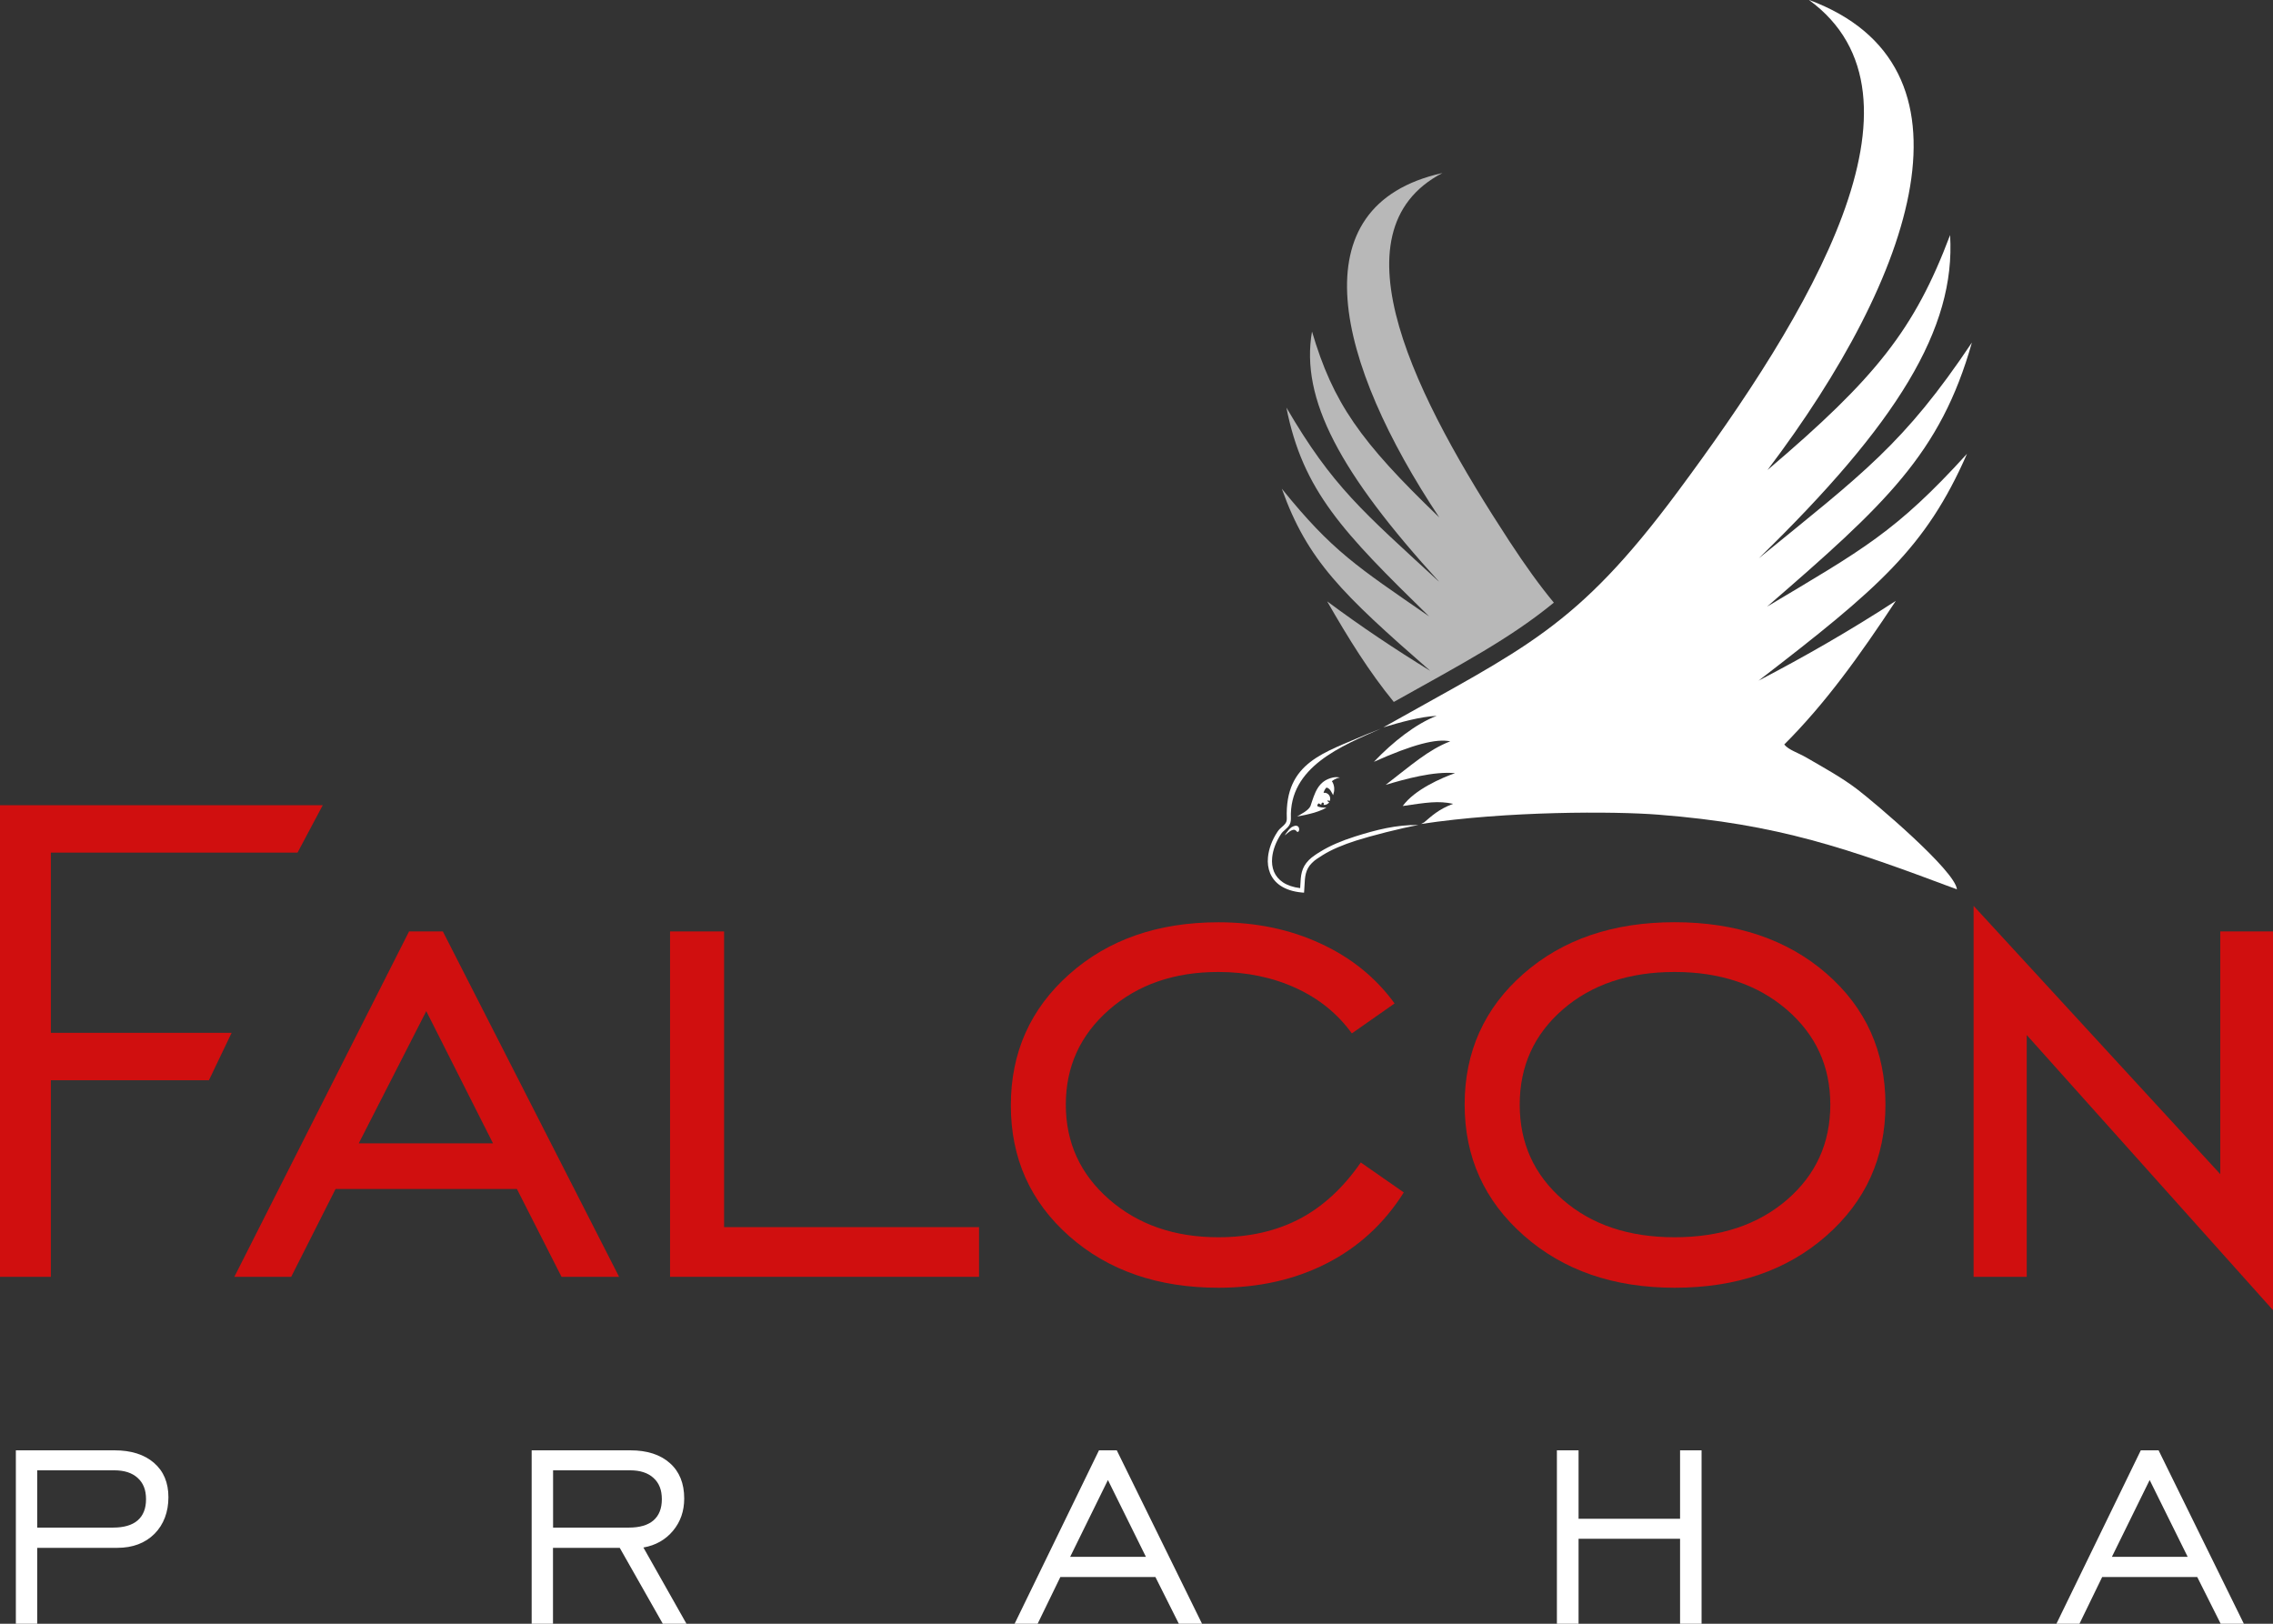 <svg width="126" height="90" viewBox="0 0 126 90" fill="none" xmlns="http://www.w3.org/2000/svg">
<rect x="0" y="0" width="126" height="90" fill="#333333" stroke="none"/>
<g clip-path="url(#clip0_1_17)">
<path d="M109.403 70.771V50.21L123.077 65.079V51.627H126V72.619L112.349 57.369V70.771H109.403Z" fill="#D00F0F"/>
<path d="M92.829 68.578C95.372 68.578 97.448 67.887 99.054 66.505C100.661 65.119 101.46 63.361 101.46 61.226C101.46 59.091 100.652 57.346 99.041 55.956C97.425 54.57 95.355 53.874 92.829 53.874C90.303 53.874 88.237 54.565 86.639 55.947C85.041 57.333 84.243 59.091 84.243 61.226C84.243 63.361 85.041 65.119 86.639 66.505C88.237 67.891 90.298 68.578 92.829 68.578ZM92.829 71.376C89.442 71.376 86.657 70.412 84.47 68.483C82.283 66.555 81.19 64.137 81.19 61.221C81.19 58.306 82.279 55.875 84.457 53.969C86.635 52.062 89.428 51.116 92.829 51.116C96.229 51.116 99.072 52.067 101.25 53.964C103.428 55.861 104.517 58.279 104.517 61.226C104.517 64.173 103.419 66.582 101.236 68.501C99.05 70.421 96.252 71.376 92.833 71.376H92.829Z" fill="#D00F0F"/>
<path d="M77.821 66.088C76.741 67.802 75.317 69.12 73.55 70.022C71.791 70.924 69.788 71.376 67.543 71.376C64.192 71.376 61.438 70.426 59.278 68.524C57.118 66.618 56.034 64.2 56.034 61.271C56.034 58.342 57.114 55.915 59.278 53.995C61.438 52.076 64.196 51.12 67.543 51.12C69.623 51.12 71.51 51.511 73.206 52.3C74.902 53.081 76.268 54.188 77.307 55.619L74.938 57.279C74.152 56.193 73.117 55.35 71.832 54.763C70.546 54.175 69.114 53.874 67.539 53.874C65.093 53.874 63.076 54.57 61.478 55.969C59.881 57.369 59.082 59.122 59.082 61.226C59.082 63.33 59.881 65.084 61.487 66.483C63.094 67.882 65.111 68.578 67.539 68.578C69.23 68.578 70.729 68.241 72.024 67.568C73.309 66.896 74.451 65.855 75.433 64.433L77.816 66.093L77.821 66.088Z" fill="#D00F0F"/>
<path d="M37.143 70.771V51.627H40.138V68.017H54.271V70.771H37.143Z" fill="#D00F0F"/>
<path d="M19.886 63.374H27.33L23.63 56.045L19.886 63.374ZM12.991 70.771L22.675 51.627H24.549L34.318 70.771H31.127L28.655 65.904H18.601L16.142 70.771H12.995H12.991Z" fill="#D00F0F"/>
<path d="M-1.52588e-05 70.771V44.63H17.891L16.494 47.258H2.82V57.247H12.839L11.581 59.876H2.82V70.771H-1.52588e-05Z" fill="#D00F0F"/>
<path d="M76.589 40.369C74.353 41.351 71.448 42.508 71.559 45.361C71.568 45.697 71.408 45.837 71.234 45.993C71.153 46.061 71.069 46.137 71.006 46.236C70.734 46.653 70.56 47.11 70.52 47.536C70.493 47.815 70.524 48.079 70.622 48.317C70.721 48.55 70.886 48.752 71.122 48.909C71.359 49.066 71.675 49.178 72.073 49.227C72.073 49.169 72.077 49.115 72.082 49.062C72.108 48.546 72.126 48.097 72.559 47.667C72.653 47.572 72.755 47.492 72.867 47.415C72.974 47.339 73.086 47.267 73.206 47.196C73.715 46.882 74.362 46.603 75.112 46.366C76.276 45.998 77.41 45.706 78.628 45.729C77.638 45.904 75.982 46.334 75.179 46.59C74.447 46.823 73.818 47.088 73.327 47.393C73.215 47.465 73.104 47.532 73.001 47.604C72.898 47.676 72.805 47.747 72.724 47.833C72.358 48.196 72.336 48.604 72.314 49.071C72.309 49.169 72.305 49.268 72.296 49.362L72.287 49.479L72.171 49.47C71.675 49.425 71.287 49.29 70.997 49.102C70.716 48.918 70.524 48.676 70.408 48.402C70.296 48.129 70.256 47.828 70.288 47.514C70.332 47.048 70.515 46.559 70.81 46.11C70.89 45.985 70.988 45.899 71.082 45.819C71.216 45.702 71.336 45.594 71.332 45.37C71.211 42.23 73.434 41.719 75.777 40.692L76.593 40.369H76.589Z" fill="white"/>
<path fill-rule="evenodd" clip-rule="evenodd" d="M98.898 41.275C101.196 38.983 103.084 36.345 105.092 33.304C102.513 34.977 100.054 36.386 97.483 37.727C104.124 32.614 106.757 30.362 109.037 25.154C105.097 29.487 103.249 30.46 97.956 33.623C104.503 27.958 107.569 25.145 109.309 18.987C105.543 24.611 103.28 26.235 97.497 30.945C105.15 23.495 108.421 18.224 108.1 13.03C106.132 18.247 104.008 20.929 97.979 26.051C106.168 15.223 110.108 3.638 100.268 -0.009C107.623 5.347 100.313 17.417 92.985 27.276C87.362 34.843 84.519 35.897 76.683 40.315C77.615 40.037 78.722 39.723 79.641 39.678C78.508 40.104 77.214 41.113 76.16 42.226C78.329 41.257 79.624 40.929 80.391 41.091C79.182 41.553 78.222 42.419 76.812 43.504C77.901 43.177 79.476 42.742 80.659 42.854C79.918 43.114 78.414 43.764 77.758 44.675C79.079 44.482 79.726 44.374 80.552 44.554C79.74 44.854 79.347 45.245 78.945 45.581L78.776 45.671C83.533 44.948 89.491 44.962 91.927 45.155C98.612 45.679 102.406 47.021 108.479 49.295C108.395 48.268 103.883 44.455 102.937 43.737C102.071 43.078 101.085 42.544 100.156 42.002C99.639 41.701 99.166 41.58 98.907 41.266" fill="white"/>
<path opacity="0.65" fill-rule="evenodd" clip-rule="evenodd" d="M77.263 38.907C75.897 37.238 74.755 35.399 73.568 33.331C75.496 34.762 77.343 35.991 79.284 37.184C74.393 32.914 72.47 31.057 71.055 27.087C73.858 30.564 75.255 31.425 79.222 34.166C74.447 29.501 72.22 27.204 71.309 22.589C73.876 26.989 75.554 28.357 79.793 32.264C74.273 26.213 72.077 22.113 72.729 18.377C73.898 22.324 75.379 24.45 79.784 28.68C74.099 20.135 71.85 11.398 79.958 9.59C73.697 12.851 78.588 22.221 83.667 29.994C84.559 31.358 85.358 32.465 86.135 33.403C83.694 35.399 81.105 36.758 77.263 38.907Z" fill="white"/>
<path fill-rule="evenodd" clip-rule="evenodd" d="M71.613 45.837C71.488 45.922 71.381 46.061 71.296 46.182C71.265 46.227 71.243 46.254 71.22 46.303C71.26 46.272 71.497 46.07 71.537 46.056C71.649 45.993 71.751 45.958 71.845 46.043C72.05 46.343 72.171 45.536 71.618 45.837" fill="white"/>
<path fill-rule="evenodd" clip-rule="evenodd" d="M74.268 43.1C74.036 43.136 73.871 43.266 73.831 43.302C73.911 43.392 73.96 43.598 73.96 43.688C73.96 43.894 73.951 43.876 73.898 44.074C73.822 43.935 73.733 43.693 73.532 43.652C73.469 43.693 73.371 43.885 73.371 43.948C73.568 43.894 73.818 44.123 73.715 44.397C73.519 44.325 73.563 44.41 73.684 44.482C73.59 44.572 73.496 44.634 73.367 44.608C73.452 44.495 73.251 44.397 73.242 44.608L73.099 44.527C73.046 44.567 73.023 44.617 73.019 44.67C73.13 44.769 73.385 44.764 73.532 44.764C73.291 44.908 72.885 45.047 72.622 45.105C72.43 45.15 72.323 45.182 72.113 45.218C72.01 45.236 72.01 45.24 71.903 45.253C72.131 45.119 72.532 44.922 72.644 44.679C72.889 43.939 73.059 43.28 73.889 43.096C74.018 43.069 74.139 43.069 74.264 43.096" fill="white"/>
<path d="M113.995 90L118.672 80.388H119.658L124.384 90H123.099L121.801 87.412H116.53L115.272 90H114H113.995ZM117.07 86.291H121.27L119.163 82.034L117.07 86.291ZM86.304 90V80.388H87.505V84.182H93.132V80.388H94.324V90H93.132V85.29H87.505V90H86.304ZM56.243 90L60.92 80.388H61.907L66.633 90H65.347L64.049 87.412H58.778L57.52 90H56.248H56.243ZM59.323 86.291H63.522L61.416 82.034L59.323 86.291ZM29.472 90V80.388H34.938C35.876 80.388 36.603 80.626 37.134 81.097C37.665 81.567 37.928 82.222 37.928 83.057C37.928 83.756 37.723 84.348 37.308 84.846C36.893 85.344 36.349 85.654 35.666 85.775L38.053 90H36.741L34.354 85.793H30.654V90H29.472ZM30.654 84.671H34.863C35.461 84.671 35.916 84.537 36.224 84.272C36.532 84.003 36.688 83.617 36.688 83.097C36.688 82.577 36.536 82.2 36.224 81.917C35.916 81.635 35.483 81.496 34.925 81.496H30.659V84.671H30.654ZM0.879 90V80.388H6.346C7.274 80.388 8.002 80.621 8.537 81.083C9.073 81.549 9.336 82.182 9.336 82.989C9.336 83.797 9.077 84.501 8.564 85.017C8.046 85.532 7.359 85.793 6.502 85.793H2.062V90H0.879ZM2.062 84.671H6.27C6.868 84.671 7.323 84.537 7.631 84.272C7.939 84.003 8.095 83.617 8.095 83.097C8.095 82.577 7.944 82.2 7.631 81.917C7.323 81.635 6.89 81.496 6.333 81.496H2.062V84.671Z" fill="white"/>
</g>
<defs>
<clipPath id="clip0_1_17">
<rect width="126" height="90" fill="white"/>
</clipPath>
</defs>
</svg>
